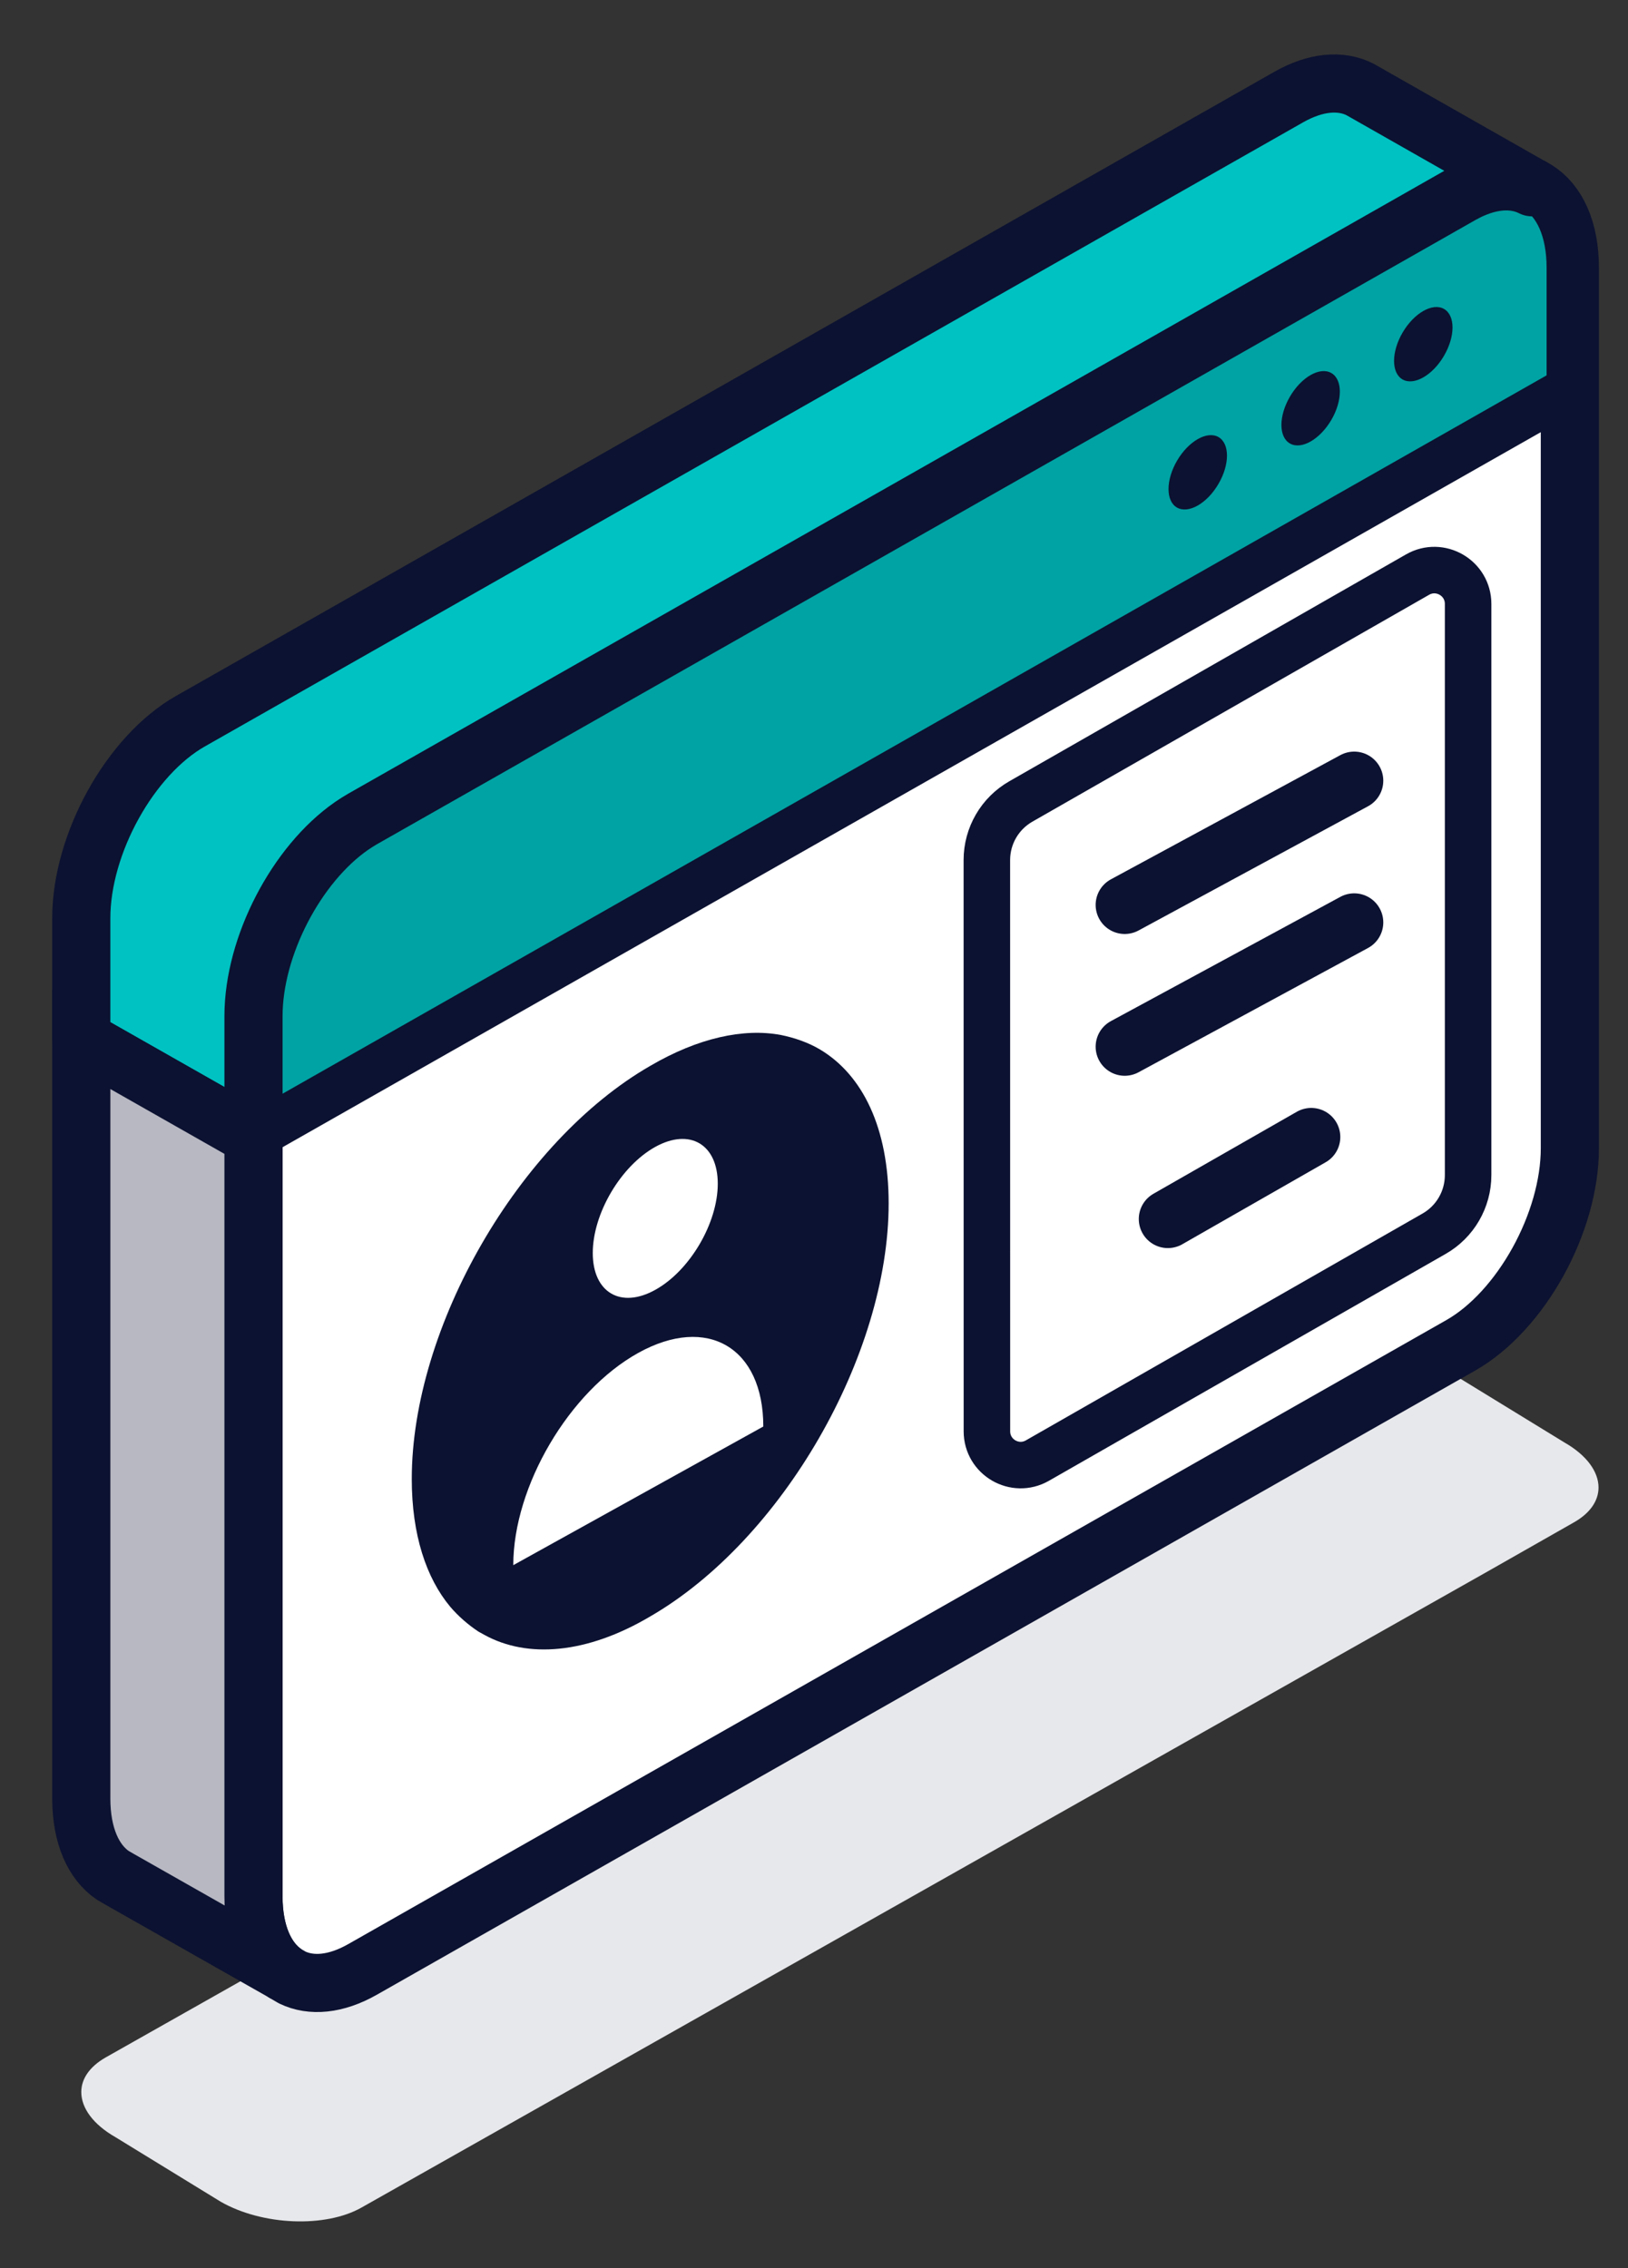 <svg width="28" height="39" viewBox="0 0 28 39" fill="none" xmlns="http://www.w3.org/2000/svg">
<rect x="0" y="0" width="28" height="39" fill="#333333" stroke="none"/>
<path d="M1.398 35.973C1.398 36.245 1.599 36.529 1.991 36.752L3.798 37.86C4.515 38.269 5.597 38.31 6.216 37.96L25.581 27.024L27.074 26.175C27.354 26.015 27.493 25.802 27.493 25.578C27.493 25.308 27.293 25.023 26.901 24.8L25.091 23.691C24.377 23.286 23.293 23.241 22.674 23.593L1.817 35.378C1.537 35.538 1.398 35.749 1.398 35.973Z" fill="#E7E8EB"/>
<path d="M4.359 17.47V32.608C4.359 33.244 4.567 33.703 4.901 33.93L5.026 34.003C5.352 34.16 5.775 34.126 6.236 33.864L25.124 23.133C26.16 22.543 27 21.027 27 19.744V4.606C27 3.949 26.778 3.482 26.424 3.261L26.35 3.219C26.07 3.078 25.718 3.08 25.329 3.247C25.263 3.275 25.194 3.311 25.124 3.35L24.038 3.967L6.236 14.081C6.171 14.119 6.107 14.158 6.044 14.202C5.1 14.858 4.359 16.267 4.359 17.47Z" fill="white" stroke="#0C1231" stroke-linecap="round" stroke-linejoin="round"/>
<path d="M17.558 13.781C17.196 13.988 16.973 14.372 16.973 14.789L16.974 24.611C16.974 25.057 17.455 25.336 17.842 25.115L24.665 21.214C25.026 21.008 25.25 20.623 25.25 20.206V10.384C25.25 9.938 24.768 9.659 24.381 9.88L17.558 13.781Z" fill="white" stroke="#0C1231" stroke-width="0.8" stroke-linecap="round" stroke-linejoin="round"/>
<path d="M7.082 25.431C7.082 26.388 7.33 27.133 7.744 27.629C7.886 27.795 8.051 27.937 8.228 28.055L8.335 28.114C9.068 28.516 10.084 28.445 11.183 27.795C13.452 26.483 15.284 23.304 15.284 20.692C15.284 19.392 14.835 18.482 14.102 18.045C13.901 17.926 13.665 17.844 13.428 17.796C12.79 17.678 12.01 17.844 11.183 18.328C8.926 19.628 7.082 22.819 7.082 25.431Z" fill="#0C1231"/>
<path d="M12.345 20.354C12.345 21.033 11.864 21.85 11.27 22.179C10.677 22.509 10.195 22.225 10.195 21.546C10.195 20.867 10.677 20.05 11.27 19.721C11.864 19.392 12.345 19.676 12.345 20.354Z" fill="white"/>
<path fill-rule="evenodd" clip-rule="evenodd" d="M13.128 24.529C13.128 23.171 12.166 22.604 10.978 23.263C9.791 23.921 8.828 25.555 8.828 26.913L13.128 24.529Z" fill="white"/>
<path d="M19.344 17.998L23.291 15.861" stroke="#0C1231" stroke-linecap="round" stroke-linejoin="round"/>
<path d="M19.344 15.56L23.291 13.424" stroke="#0C1231" stroke-linecap="round" stroke-linejoin="round"/>
<path d="M20.086 20.961L22.552 19.551" stroke="#0C1231" stroke-linecap="round" stroke-linejoin="round"/>
<path d="M4.359 17.47V19.551L24.038 8.37L27 6.687V4.606C27 3.949 26.778 3.482 26.424 3.261L26.35 3.219C26.07 3.078 25.718 3.08 25.329 3.247C25.263 3.275 25.194 3.311 25.124 3.35L24.038 3.967L6.236 14.081C6.171 14.119 6.107 14.158 6.044 14.202C5.1 14.858 4.359 16.267 4.359 17.47Z" fill="#00A3A3" stroke="#0C1231" stroke-width="0.8" stroke-linecap="round" stroke-linejoin="round"/>
<path d="M24.123 6.525C23.927 6.413 23.928 6.052 24.124 5.717C24.321 5.382 24.639 5.201 24.835 5.312C25.031 5.424 25.031 5.785 24.834 6.12C24.638 6.455 24.319 6.636 24.123 6.525Z" fill="#0C1231"/>
<path d="M22.186 7.626C21.99 7.515 21.99 7.153 22.187 6.818C22.383 6.483 22.701 6.302 22.897 6.414C23.093 6.525 23.093 6.887 22.897 7.222C22.7 7.557 22.382 7.738 22.186 7.626Z" fill="#0C1231"/>
<path d="M20.244 8.728C20.048 8.617 20.049 8.255 20.245 7.92C20.442 7.585 20.76 7.404 20.956 7.515C21.152 7.627 21.152 7.988 20.955 8.323C20.759 8.658 20.441 8.839 20.244 8.728Z" fill="#0C1231"/>
<path d="M1.398 15.788V17.869L4.36 19.552V17.471C4.36 16.268 5.1 14.859 6.045 14.203C6.108 14.159 6.171 14.12 6.236 14.082L24.039 3.968L25.124 3.351C25.195 3.312 25.263 3.276 25.33 3.248C25.718 3.081 26.07 3.079 26.35 3.22L23.486 1.592L23.389 1.537C23.06 1.372 22.632 1.404 22.163 1.67L3.275 12.401C2.24 12.989 1.398 14.505 1.398 15.788Z" fill="#00C2C2" stroke="#0C1231" stroke-linecap="round" stroke-linejoin="round"/>
<path d="M1.398 17.867V30.924C1.398 31.562 1.606 32.021 1.942 32.248L2.063 32.318L4.902 33.929C4.568 33.702 4.36 33.243 4.36 32.607V19.55L1.398 17.867Z" fill="#B7B8C2" stroke="#0C1231" stroke-miterlimit="10" stroke-linecap="round"/>
</svg>
